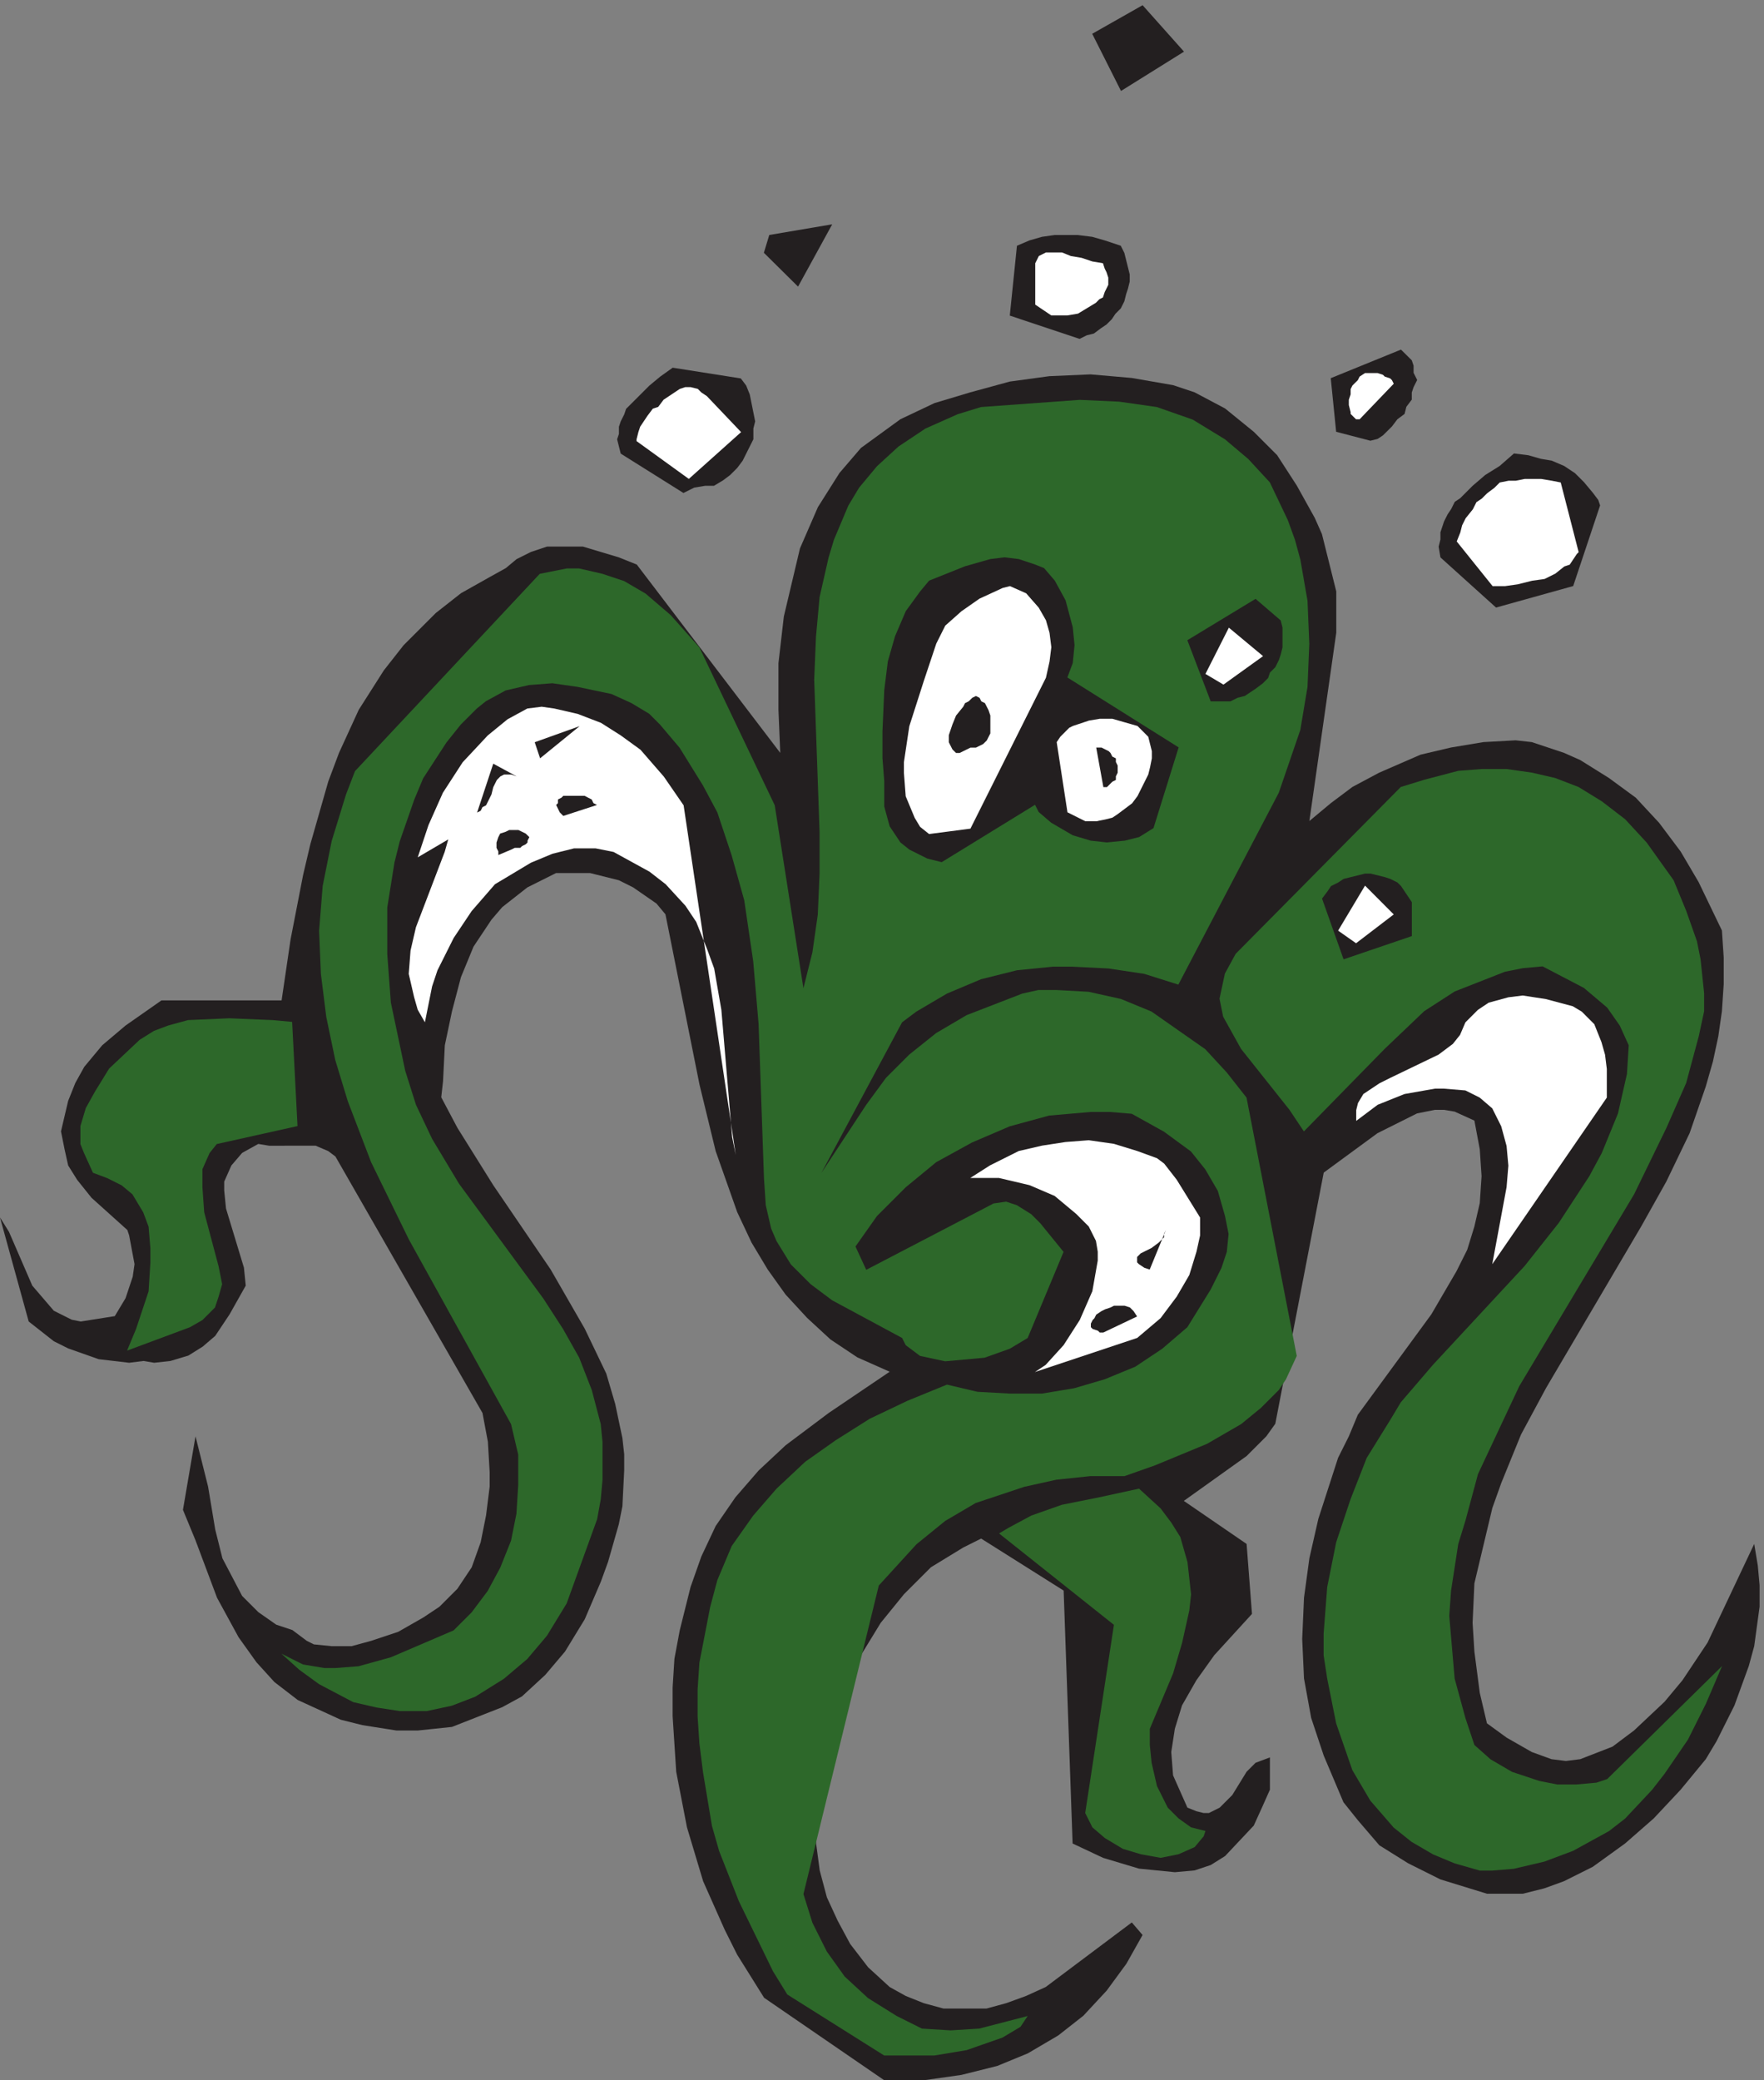 <svg xmlns="http://www.w3.org/2000/svg" xml:space="preserve" width="525.2" height="619.4"><rect width="100%" height="100%" fill="#808080" stroke="none"/><path d="m2650.09 1297.59 140.54-96.37 12.04-156.62-84.32-92.362-40.15-56.218-32.12-56.219-16.06-52.211-8.04-52.199 4.02-52.211 32.12-72.282 20.08-8.027 16.06-4.019h12.05l24.09 12.046 28.1 28.114 32.13 52.199 20.07 20.078 32.13 12.051v-72.281l-16.07-36.149-20.07-44.172-64.25-68.269-32.12-20.078-36.14-12.039-44.16-4.02-80.31 8.027-80.31 24.102-68.26 32.121-20.07 566.228-184.71 116.45-40.15-20.08-72.27-44.17-60.23-60.24-52.2-64.25-44.17-72.282-36.14-80.316-40.15-124.492-24.09-88.34-4.02-64.262 4.02-64.246 8.03-60.23 16.06-60.243 24.09-52.211 28.11-52.199 40.15-52.211 48.18-44.168 36.14-20.082 40.15-16.058 44.17-12.051h96.37l44.17 12.051 44.17 16.058 44.16 20.082 192.74 144.571 24.09-28.11-36.14-64.25-44.17-60.242-52.19-56.219-56.22-44.179-68.26-40.153-68.26-28.11-80.3-20.077L2067.87.5h-88.33l-269.03 184.73-60.23 96.372-28.1 56.218-48.19 108.43-36.13 120.469-24.1 124.492-8.03 124.488v64.25l4.02 64.262 12.05 64.249 24.09 96.38 24.09 68.27 32.12 68.26 44.17 64.26 52.2 60.23 60.23 56.22 96.36 72.29 136.52 92.36-72.27 32.13-60.23 40.15-52.2 48.19-48.18 52.21-40.16 56.22-36.13 60.24-32.13 68.26-48.18 136.54-36.14 148.58-76.29 381.5-20.07 24.1-52.2 36.14-32.12 16.06-64.25 16.07h-76.29l-64.24-32.13-56.22-44.17-24.09-28.11-40.15-60.24-28.11-68.27-20.08-76.3-16.057-76.3-4.016-80.31-4.015-36.15 36.138-68.26 80.3-128.51 128.49-188.74 76.29-132.52 48.19-100.4 20.07-68.26 16.07-76.3 4.01-36.15v-36.14l-4.01-80.31-8.03-40.16-24.1-84.33-16.06-44.18-36.14-84.33-44.16-72.28-44.17-52.211-52.2-48.18-44.17-24.098-112.43-44.172-76.287-8.031h-48.184l-76.289 12.043-48.184 12.051-96.367 44.168L614.34 892l-40.152 44.18-40.153 56.218-48.183 88.342-48.184 128.51-28.109 68.27 28.109 164.64 28.105-112.44 16.063-96.38 16.059-64.25 44.168-84.33 36.14-36.14 40.152-28.11 36.137-12.05 32.121-24.101 16.063-8.027 40.152-4.012h44.168l44.168 12.039 60.231 20.081 56.214 32.13 36.137 24.09 40.154 40.16 32.12 48.19 20.08 56.22 12.04 60.24 8.03 64.25v32.13l-4.01 68.27-12.05 64.25-329.251 574.25-16.062 12.05-28.106 12.05H602.293l-24.09 4.01-36.14-20.08-24.09-28.11-16.063-36.14v-20.08l4.016-40.15 40.152-132.52 4.016-40.16-36.137-64.25-32.121-48.19-28.109-24.1-32.122-20.08-40.152-12.05-36.137-4.01-24.093 4.01-32.121-4.01-68.262 8.03-68.258 24.1-32.121 16.06-56.215 44.17L0 1932.09l20.078-32.13 52.195-120.47 48.188-56.22 40.152-20.08 20.075-4.02 76.292 12.05 24.09 40.16 16.063 48.19 4.015 28.11-12.046 64.25-4.016 12.05-80.305 72.28-32.125 40.16-20.074 32.12-8.031 36.15-8.031 40.15 16.062 68.27 16.059 40.16 20.078 36.14 40.152 48.19 52.199 44.17 80.305 56.23h269.027l20.075 136.53 28.109 144.57 16.059 68.27 40.152 140.55 24.094 64.25 44.168 96.38 56.214 88.35 44.168 56.22 72.274 72.28 56.215 44.17 64.24 36.15 36.14 20.08 24.09 20.08 32.13 16.06 36.13 12.04h80.31l80.31-24.09 40.15-16.06 321.22-421.66-4.01 96.38v104.41l12.04 104.41 36.14 152.6 40.15 92.36 48.19 76.3 48.18 56.22 88.34 64.26 76.29 36.14 80.3 24.09 88.34 24.1 88.33 12.04 92.36 4.02 92.35-8.03 92.35-16.06 48.18-16.07 68.26-36.14 64.25-52.2 52.2-52.21 44.17-68.27 40.15-72.28 16.06-36.14 32.12-128.51v-92.36l-60.23-421.66 48.19 40.16 48.18 36.14 60.23 32.13 92.35 40.16 68.26 16.06 72.28 12.05 72.27 4.01 36.14-4.01 72.27-24.1 36.14-16.06 64.25-40.16 60.22-44.17 52.2-56.22 48.19-64.26 40.15-68.26 52.2-108.43 4.01-60.24v-60.23l-4.01-60.24-8.03-56.22-12.05-56.22-16.06-56.22-36.14-104.41-52.2-108.43-56.21-100.39-212.81-361.42-56.21-104.41-44.17-108.43-20.08-56.22-40.15-168.66-4.02-88.35 4.02-64.25 12.04-92.36 16.07-68.269 44.16-32.129 56.22-32.121 44.17-16.071 32.12-4.011 32.12 4.011 72.28 28.11 48.18 36.148 68.26 64.254 40.15 48.188 56.22 84.332 104.39 220.868 8.03-48.19 4.02-44.18v-48.19l-12.05-88.34-12.04-44.179-32.12-88.34-40.16-80.321-24.09-40.16-56.21-68.261-60.23-64.258-64.25-56.219-72.27-52.203-64.25-32.129-44.16-16.059-48.19-12.05h-80.3l-104.4 32.129-72.28 36.14-64.24 40.16-48.19 56.219-32.12 40.152-44.17 104.411-28.1 84.339-16.06 88.34-4.02 88.348 4.02 92.361 12.04 88.35 20.08 88.35 44.17 136.53 24.09 48.19 20.07 48.19 164.63 224.89 56.22 96.37 24.09 48.19 16.06 52.21 12.04 52.2 4.02 60.24-4.02 60.24-12.04 64.25-44.17 20.08-24.09 4.01h-20.08l-40.15-8.03-88.34-44.17-120.46-88.35-108.41-562.21-20.07-28.11-44.17-44.17-140.54-100.4" style="fill:#231f20;fill-opacity:1;fill-rule:evenodd;stroke:none" transform="matrix(.133 0 0 -.133 0 619.467)"/><path d="m2549.86 1325-92.4-20.06-80.35-16.05-68.3-24.07-52.22-28.09-20.09-12.03 257.11-204.62-64.27-421.275 16.06-32.098 28.13-24.074 40.17-24.07 40.18-12.04 44.19-8.023 40.17 8.023 36.15 16.051 20.09 24.071 4.02 12.039-32.14 8.023-28.12 20.059-24.1 24.074-24.11 48.144-12.05 52.161-4.02 40.121v36.109l52.23 124.375 20.08 68.207 16.07 72.223 4.02 36.11-4.02 36.1-4.02 36.11-16.06 56.17-20.09 32.1-24.1 32.1-48.21 44.13" style="fill:#2e6729;fill-opacity:1;fill-rule:evenodd;stroke:none" transform="matrix(.133 0 0 -.133 0 619.467)"/><path d="m1979.28 56-216.85 136.531-32.13 52.207-76.29 156.614-44.18 112.437-16.06 56.223-20.08 120.468-8.03 64.25-4.02 60.239v60.23l4.02 60.242 24.09 124.489 16.07 60.23 32.12 76.3 48.19 68.27 52.21 60.23 64.25 60.24 68.26 48.19 76.3 48.19 84.33 40.15 88.35 36.15 68.26-16.07 72.29-4.01h72.28l72.28 12.04 68.27 20.08 68.27 28.11 60.23 40.16 56.22 48.19 52.21 84.33 24.09 48.19 12.05 36.14 4.01 40.16-8.03 40.15-16.06 56.22-28.11 48.19-32.13 40.16-60.23 44.17-72.28 40.16-48.19 4.01h-44.18l-92.36-8.03-88.34-24.09-84.33-36.14-80.32-44.18-68.26-56.22-64.26-64.25-48.18-68.26 24.09-52.21 285.12 148.58 28.11 4.02 24.09-8.03 32.13-20.08 20.07-20.08 52.21-64.25-80.32-192.76-40.15-24.09-56.22-20.08-88.35-8.03-56.22 12.05-32.12 24.09-8.04 16.06-156.61 84.33-48.19 36.15-44.17 44.17-32.12 52.2-12.05 28.11-12.05 52.21-4.01 60.23-12.05 345.35-12.05 140.55-20.08 136.54-28.11 100.39-32.12 96.38-32.13 60.23-52.2 84.33-44.18 52.21-24.09 24.09-40.16 24.09-44.17 20.09-76.3 16.05-56.22 8.04-52.2-4.02-52.21-12.04-44.17-24.1-20.08-16.06-36.14-36.14-32.125-40.16-52.203-80.32L927.16 2867l-32.125-92.36-12.047-48.19-16.062-100.4v-104.4l8.031-108.43 32.129-152.6 24.094-76.29 36.14-76.3 60.23-100.4 188.74-257 44.17-68.27 36.15-64.25 28.11-72.28 20.08-76.3 4.01-40.16v-84.33l-4.01-44.17-8.03-44.17-68.27-188.74-44.18-72.28-44.17-52.211-52.2-44.168-64.25-40.16-52.21-20.082-56.217-12.039h-60.238l-52.203 8.031-52.203 12.039-76.301 40.16-44.172 32.129L630 955.52l48.188-24.098 48.191-8.031h24.094l52.203 4.019 72.281 20.078 140.553 60.232 40.15 40.16 36.14 48.19 28.12 52.2 24.09 60.24 12.05 60.23 4.01 64.26v68.26l-16.06 68.27-228.897 413.62-84.328 172.67-52.203 136.54-28.109 92.36-20.078 96.38-12.051 96.37-4.016 96.38 8.035 100.39 20.078 100.4 32.125 104.4 20.079 52.21 413.615 441.73 60.24 12.04h28.11l52.2-12.04 48.19-16.07 48.19-28.11 56.22-48.19 64.25-72.28 168.66-353.38 64.25-409.6 20.08 80.31 12.05 84.33 4.01 92.36v92.36l-12.05 341.34 4.02 96.38 8.03 88.34 20.08 88.35 12.05 40.15 32.12 76.3 24.1 40.16 40.15 48.19 48.19 44.17 60.24 40.16 72.28 32.13 52.21 16.06 220.86 16.06 88.35-4.02 84.32-12.04 80.32-28.11 72.28-44.17 52.21-44.18 48.18-52.2 40.16-84.33 16.06-44.18 12.05-44.17 16.06-92.36 4.02-96.38-4.02-96.38-16.06-96.37-48.19-140.55-224.88-429.68-76.3 24.09-80.31 12.05-80.31 4.02h-44.18l-80.31-8.04-80.31-20.07-76.3-32.13-68.27-40.16-32.13-24.09-180.7-337.32 100.39 152.6 44.17 60.23 52.21 52.21 60.23 48.18 68.27 40.16 124.49 48.19 36.14 8.03h40.16l72.28-4.01 72.28-16.07 68.27-28.11 120.47-84.33 48.19-52.2 44.17-56.22 112.44-578.26-24.09-52.21-16.07-24.09-40.15-40.16-44.18-36.14-76.3-44.17-116.45-48.19-68.27-24.1h-76.3l-76.29-8.03-72.29-16.06-108.42-36.14-68.27-40.16-64.25-52.2-84.33-92.36-168.66-690.71 20.08-64.25 32.12-64.25 40.16-56.219 52.21-48.191 64.25-40.148 56.22-28.114 64.25-4.019 64.25 4.019 108.42 28.114-16.06-24.102-40.16-24.09L2164 68.05 2091.72 56h-112.44" style="fill:#2d682a;fill-opacity:1;fill-rule:evenodd;stroke:none" transform="matrix(.133 0 0 -.133 0 619.467)"/><path d="m3312.59 470-56.25 16.07-48.21 20.078-48.22 28.114-40.18 32.129-52.23 60.25-40.18 68.269-36.16 104.43-20.09 100.398-8.03 52.211v48.201l8.03 104.42 20.09 100.41 32.14 96.39 36.16 92.38 52.24 84.34 24.1 40.16 72.33 84.34 204.91 220.9 76.34 96.39 68.3 104.42 28.12 52.22 36.16 88.36 20.09 88.35 4.02 64.26-20.09 44.18-28.12 40.17-52.23 44.17-92.42 48.2-44.19-4.02-40.18-8.03-112.5-44.18-68.3-44.18-88.4-84.34-180.8-184.75-32.14 48.2-108.49 136.55-40.17 72.29-8.04 40.16 12.05 56.23 24.11 44.18 369.64 373.52 52.24 16.06 76.34 20.08 52.23 4.02h56.25l56.25-8.03 52.23-12.05 52.23-20.08 52.23-32.13 52.24-40.17 48.21-52.21 60.27-84.34 28.12-68.28 24.11-68.27 8.04-40.17 8.03-76.31v-40.16l-12.05-56.23-28.13-104.42-44.19-100.41-72.32-148.6-257.15-429.74-92.41-196.8-28.12-104.42-16.07-52.22-16.08-104.42-4.01-56.23 12.05-140.572 24.11-88.359 20.09-60.238 36.16-32.129 48.21-28.114 60.27-20.089 40.18-8.028h44.19l44.2 4.02 24.11 8.031L3855 927.859l-36.16-84.347-40.18-80.321-52.23-76.312-28.13-36.149-60.26-64.261-36.16-28.11-80.36-44.179-64.29-24.098-68.3-16.062-48.22-4.02h-28.12" style="fill:#2d682a;fill-opacity:1;fill-rule:evenodd;stroke:none" transform="matrix(.133 0 0 -.133 0 619.467)"/><path d="m2316.7 1586 24.12 16.09 40.2 44.26 36.17 56.33 28.14 64.37 12.06 68.39v20.12l-4.02 24.14-16.08 32.18-28.14 28.17-48.23 40.23-56.28 24.14-68.33 16.09H2172l44.21 28.17 64.32 32.18 52.25 12.07 52.26 8.05 52.25 4.02 56.27-8.05 52.26-16.09 44.21-16.09 16.08-12.07 28.14-36.21 52.25-84.49v-40.23l-8.04-36.21-16.08-52.3-28.13-48.28-36.18-48.28-52.25-44.26L2316.7 1586" style="fill:#fff;fill-opacity:1;fill-rule:evenodd;stroke:none" transform="matrix(.133 0 0 -.133 0 619.467)"/><path d="m284.43 1634 20.082 48.26 28.117 84.45 4.016 64.35v32.17l-4.016 48.26-12.051 32.17-24.098 40.22-24.101 20.11-32.133 16.08-32.129 12.07-20.086 44.24-8.031 20.1v40.22l12.051 40.22 20.082 36.19 32.133 52.28 68.281 64.35 32.133 20.11 32.129 12.06 44.183 12.07 92.379 4.02 96.399-4.02 44.179-4.02L666 2136.7l-180.742-40.22-16.067-20.1-16.066-36.2v-40.21l4.016-56.31 32.132-120.64 8.032-40.22-8.032-28.15-8.035-24.13-28.113-28.15-28.117-16.09L284.43 1634" style="fill:#2d682a;fill-opacity:1;fill-rule:evenodd;stroke:none" transform="matrix(.133 0 0 -.133 0 619.467)"/><path d="M2469.87 1674.5h-7.97l-3.98 4-11.94 4-3.98 4v8l3.98 8 3.98 4 3.98 8 11.94 8 7.97 4 11.94 4 7.96 4h23.88l11.95-4 7.96-8 7.96-12-75.63-36m103.85 141-12.09 4.02-12.1 8.05-4.03 4.02v12.07l4.03 4.02 4.03 4.02 8.07 4.03 16.12 8.04 16.13 12.07 4.03 4.02 8.06 8.05v8.04l4.03 8.05-36.28-88.5" style="fill:#231f20;fill-opacity:1;fill-rule:evenodd;stroke:none" transform="matrix(.133 0 0 -.133 0 619.467)"/><path d="m3340.54 1827.5 32.06 172.43 4.01 48.12-4.01 44.11-12.02 44.11-20.04 40.1-28.05 24.06-32.05 16.04-48.09 4.01h-20.04l-68.12-12.03-60.1-24.06-48.09-36.09v24.06l4.01 16.04 12.02 20.05 36.06 24.06 24.05 12.03 108.19 52.13 32.06 24.06 16.02 20.05 12.03 28.07 28.04 28.07 24.05 16.04 44.08 12.03 32.05 4.01 52.1-8.02 60.1-16.04 20.04-12.03 28.05-28.07 16.03-40.1 8.01-28.07 4.01-32.08v-64.16l-256.46-372.93" style="fill:#fff;fill-opacity:1;fill-rule:evenodd;stroke:none" transform="matrix(.133 0 0 -.133 0 619.467)"/><path d="M2533.5 1944.5 2574 2048l-40.5-103.5m-103.5 39-49.5 64.5 49.5-64.5" style="fill:#231f20;fill-opacity:1;fill-rule:evenodd;stroke:none" transform="matrix(.133 0 0 -.133 0 619.467)"/><path d="m1647 2072-8.04 40.14-24.14 284.99-16.09 92.33-16.08 44.15-24.13 60.21-24.13 36.13-44.25 48.16-36.19 28.1-80.45 44.16-40.21 8.02h-48.27l-48.26-12.04-48.26-20.07-40.23-24.08-40.22-24.09-52.28-60.21-40.22-60.2-36.198-72.26-12.067-36.12-16.086-80.28-16.09 28.09-8.043 28.1L915 2477.41l4.023 52.19 12.067 52.18 64.351 168.59 8.039 28.09-68.371-40.14 24.133 72.25 32.176 72.26 44.242 68.24 56.31 60.21 44.24 36.12 44.24 24.08 32.18 4.02 28.15-4.02 52.29-12.03 52.28-20.07 44.24-28.1 44.25-32.12 52.28-60.21 44.24-64.22L1647 2072" style="fill:#fff;fill-opacity:1;fill-rule:evenodd;stroke:none" transform="matrix(.133 0 0 -.133 0 619.467)"/><path d="m3349.5 2201 15 76.5-15-76.5m156 24-12 91.5 12-91.5m-76.5 91.5-79.5 25.5 79.5-25.5M3007.74 2510l-48.24 136 12.06 16 8.04 12 16.08 8 12.06 8 16.08 4 16.08 4 16.08 4h12.06l16.08-4 16.08-4 12.06-4 16.08-8 8.04-8 8.04-12 8.04-12 8.04-12v-76l-152.76-52" style="fill:#231f20;fill-opacity:1;fill-rule:evenodd;stroke:none" transform="matrix(.133 0 0 -.133 0 619.467)"/><path d="m3035.66 2546-40.16 28.22 60.24 100.78 64.26-64.5-84.34-64.5" style="fill:#fff;fill-opacity:1;fill-rule:evenodd;stroke:none" transform="matrix(.133 0 0 -.133 0 619.467)"/><path d="m2108.1 2727.5-32.14 8.03-40.19 20.07-20.09 16.06-24.11 36.13-12.05 44.17v56.2l-4.02 52.19v60.22l4.02 92.34 8.03 64.24 16.08 56.2 24.11 56.21 32.14 44.16 20.09 24.09 80.37 32.12 56.25 16.05 32.14 4.02 32.15-4.02 36.17-12.04 20.09-8.03 24.11-28.1 24.11-44.16 16.07-60.22 4.02-40.15-4.02-40.15-12.05-32.11 249.12-156.58-56.25-180.66-32.15-20.07-32.14-8.03-40.19-4.02-36.16 4.02-40.18 12.04-48.22 28.1-28.13 24.09-8.03 16.06-208.95-128.47m-992.52 12v12l-4.08 8v12l4.08 12 4.09 8 12.25 4 8.16 4h20.42l8.17-4 8.16-4 4.09-4 4.08-4-4.08-8v-4l-4.09-4-8.16-4-4.09-4h-12.25l-8.16-4-28.59-12v-4" style="fill:#231f20;fill-opacity:1;fill-rule:evenodd;stroke:none" transform="matrix(.133 0 0 -.133 0 619.467)"/><path d="m2079.84 2790.5-20.12 16.09-12.08 20.11-20.12 48.26-4.02 52.28v24.13l12.07 80.43 32.2 100.55 28.17 84.45 20.12 40.22 36.22 32.18 40.24 28.15 52.32 24.13 16.1 4.02 36.22-16.09 28.17-32.17 16.1-28.15 8.05-28.16 4.02-32.17-4.02-32.17-8.05-36.2-169.03-337.82-92.56-12.07m349.96 28.5-40.19 20.13-24.11 157.03 8.04 12.08 4.02 4.02 8.03 8.06 8.04 8.05 8.04 4.02 12.06 4.03 24.11 8.05 24.11 4.03h28.14l28.13-8.05 28.13-8.06 12.06-12.07 12.05-12.08 4.02-16.11 4.02-16.1v-16.11l-4.02-20.13-4.02-16.11-8.03-16.1-8.04-16.11-8.04-16.1-12.06-16.11-16.07-12.08-16.08-12.07-12.05-8.06-16.08-4.02-20.1-4.03h-24.11" style="fill:#fff;fill-opacity:1;fill-rule:evenodd;stroke:none" transform="matrix(.133 0 0 -.133 0 619.467)"/><path d="m1260.91 2831-7.95 8.18-3.98 8.18-3.98 8.19 3.98 4.09v8.18l7.95 4.09 3.98 4.09h47.74l7.96-4.09 7.96-4.09 3.97-8.18 7.96-4.09-75.59-24.55m-192.91 7.5 36.2 109.5 52.3-28.39-12.07 4.06h-16.09l-8.04-4.06-4.03-4.06-4.02-4.05-8.05-16.22-4.02-16.23-8.04-16.22-4.03-8.11-8.04-4.05-4.02-8.12-8.05-4.05m385.5 40.5-64.5 52.5 64.5-52.5m1016.5 16.5-16 88.5h12l8-4.02 8-4.03 4-4.02 4-8.04 8-4.03v-8.04l4-8.05v-16.09l-4-8.04v-8.05l-8-4.02-4-4.02-8-8.05h-8M1209.06 2960l-12.06 36 100.5 36zm939.2 12h-8.08l-8.09 7.97-4.05 7.97-4.04 7.97v15.93l4.04 11.96 4.05 11.95 8.09 19.92 16.17 19.92 4.04 7.97 8.09 3.99 8.09 7.97 8.08 3.98 8.09-3.98 4.04-7.97 8.09-3.99 4.04-7.97 4.05-7.96 4.04-11.96v-39.84l-4.04-7.97-4.05-7.97-8.08-7.97-8.09-3.98-8.09-3.99h-12.13l-24.26-11.95m561.99 115.5L2658 3224.39l152.72 92.61 56.26-48.32 4.02-16.1v-44.29l-4.02-16.11-4.02-12.07-8.03-16.11-12.06-12.08-4.02-12.08-12.06-12.08-16.07-12.08-12.06-8.05-12.05-8.05-16.08-4.03-16.08-8.05h-44.2" style="fill:#231f20;fill-opacity:1;fill-rule:evenodd;stroke:none" transform="matrix(.133 0 0 -.133 0 619.467)"/><path d="m2738.81 3125-40.31 23.91 52.41 103.59 76.59-63.75-88.69-63.75" style="fill:#fff;fill-opacity:1;fill-rule:evenodd;stroke:none" transform="matrix(.133 0 0 -.133 0 619.467)"/><path d="m3349.03 3297.5-124.51 112.32-4.02 24.07 4.02 16.05v16.05l8.03 24.07 8.03 16.05 8.04 12.03 8.03 16.05 12.05 8.02 28.12 28.08 28.11 24.07 32.14 20.06 32.13 28.08 32.13-4.01 28.12-8.03 24.1-4.01 28.12-12.03 24.1-16.05 20.08-20.06 20.08-24.06 12.05-16.05 4.02-12.04-60.25-180.52-172.72-48.14" style="fill:#231f20;fill-opacity:1;fill-rule:evenodd;stroke:none" transform="matrix(.133 0 0 -.133 0 619.467)"/><path d="m3341.29 3345.5-80.29 100 8.03 20 4.01 16 8.03 16 16.06 20 8.03 16 12.05 8 12.04 12 16.06 12 12.04 12 20.08 4h16.05l20.08 4h36.13l24.09-4 20.07-4 40.15-156-4.02-4-8.02-12-8.03-12-12.05-4-20.07-16-24.09-12-28.1-4-32.12-8-28.1-4h-28.11" style="fill:#fff;fill-opacity:1;fill-rule:evenodd;stroke:none" transform="matrix(.133 0 0 -.133 0 619.467)"/><path d="m1529.98 3554-140.45 88.16-4.02 16.03-4.01 16.02 4.01 12.02v16.04l4.02 12.02 8.02 16.02 4.02 12.03 12.04 12.02 20.06 20.03 20.06 20.04 24.08 20.03 28.09 20.04 152.49-24.04 12.04-16.03 8.03-20.04 4.01-20.03 4.02-20.04 4.01-20.03-4.01-16.03v-24.05l-8.03-16.02-8.03-16.03-8.02-16.03-12.04-16.03-16.05-16.03-16.05-12.02-20.07-12.02h-20.06l-24.08-4.01-24.08-12.02" style="fill:#231f20;fill-opacity:1;fill-rule:evenodd;stroke:none" transform="matrix(.133 0 0 -.133 0 619.467)"/><path d="m1542 3585.5-117 84.62v4.03l4.04 16.12 4.03 12.08 8.07 12.09 8.07 12.09 12.1 16.12 12.1 4.03 12.11 16.11 12.1 8.06 12.1 8.06 12.11 8.06 12.1 4.03h12.11l16.13-4.03 8.07-8.06 12.1-8.06 76.66-80.58-117-104.77" style="fill:#fff;fill-opacity:1;fill-rule:evenodd;stroke:none" transform="matrix(.133 0 0 -.133 0 619.467)"/><path d="m3067.69 3671-76.6 20-12.09 120 157.22 64 12.09-12 12.1-12 4.03-12v-16l8.06-16-8.06-16-4.03-12v-16l-12.1-16-4.03-16-16.12-12-12.1-16-12.09-12-8.06-8-12.1-8-16.12-4" style="fill:#231f20;fill-opacity:1;fill-rule:evenodd;stroke:none" transform="matrix(.133 0 0 -.133 0 619.467)"/><path d="M3043.62 3719h-8.04l-12.06 11.94v3.98l-4.02 15.93v11.94l4.02 11.94v11.94l4.02 7.96 12.06 11.95 4.02 7.96 12.06 7.96h28.14l12.06-3.98 4.02-3.98 12.06-3.98 4.02-3.98 4.02-7.96-76.38-79.62" style="fill:#fff;fill-opacity:1;fill-rule:evenodd;stroke:none" transform="matrix(.133 0 0 -.133 0 619.467)"/><path d="m2416.79 3899-156.29 52.11 16.03 156.34 28.05 12.02 28.05 8.02 28.06 4.01h52.1l32.05-4.01 28.05-8.02 36.07-12.02 8.02-16.04 4-16.03 4.01-16.04 4.01-16.03v-16.03l-4.01-16.04-4.01-12.03-4-16.03-8.02-16.03-12.02-12.03-8.01-12.03-12.03-12.02-12.02-8.02-16.03-12.02-16.03-4.01-16.03-8.02" style="fill:#231f20;fill-opacity:1;fill-rule:evenodd;stroke:none" transform="matrix(.133 0 0 -.133 0 619.467)"/><path d="m2353.39 3951.5-35.89 24.17v92.66l3.99 8.06 3.99 8.05 7.97 4.03 7.98 4.03h35.89l19.94-8.06 23.92-4.03 23.93-8.05 23.93-4.03 3.98-12.09 3.99-8.05 3.99-12.09v-16.12l-3.99-8.05-3.99-8.06-3.98-12.08-7.98-4.03-7.97-8.06-19.95-12.09-19.93-12.08-23.93-4.03h-35.89" style="fill:#fff;fill-opacity:1;fill-rule:evenodd;stroke:none" transform="matrix(.133 0 0 -.133 0 619.467)"/><path d="m1786.5 4016-76.5 75.73 12.08 39.86L1863 4155.5l-76.5-139.5" style="fill:#231f20;fill-opacity:1;fill-rule:evenodd;stroke:none" transform="matrix(.133 0 0 -.133 0 619.467)"/><path d="m1786.5 4056.5 12 60-12-60" style="fill:#fff;fill-opacity:1;fill-rule:evenodd;stroke:none" transform="matrix(.133 0 0 -.133 0 619.467)"/><path d="M2509.47 4454 2445 4582l112.82 64 92.68-104-141.03-88" style="fill:#231f20;fill-opacity:1;fill-rule:evenodd;stroke:none" transform="matrix(.133 0 0 -.133 0 619.467)"/><path d="m2533.5 4490-24 91.5 24-91.5" style="fill:#fff;fill-opacity:1;fill-rule:evenodd;stroke:none" transform="matrix(.133 0 0 -.133 0 619.467)"/></svg>
